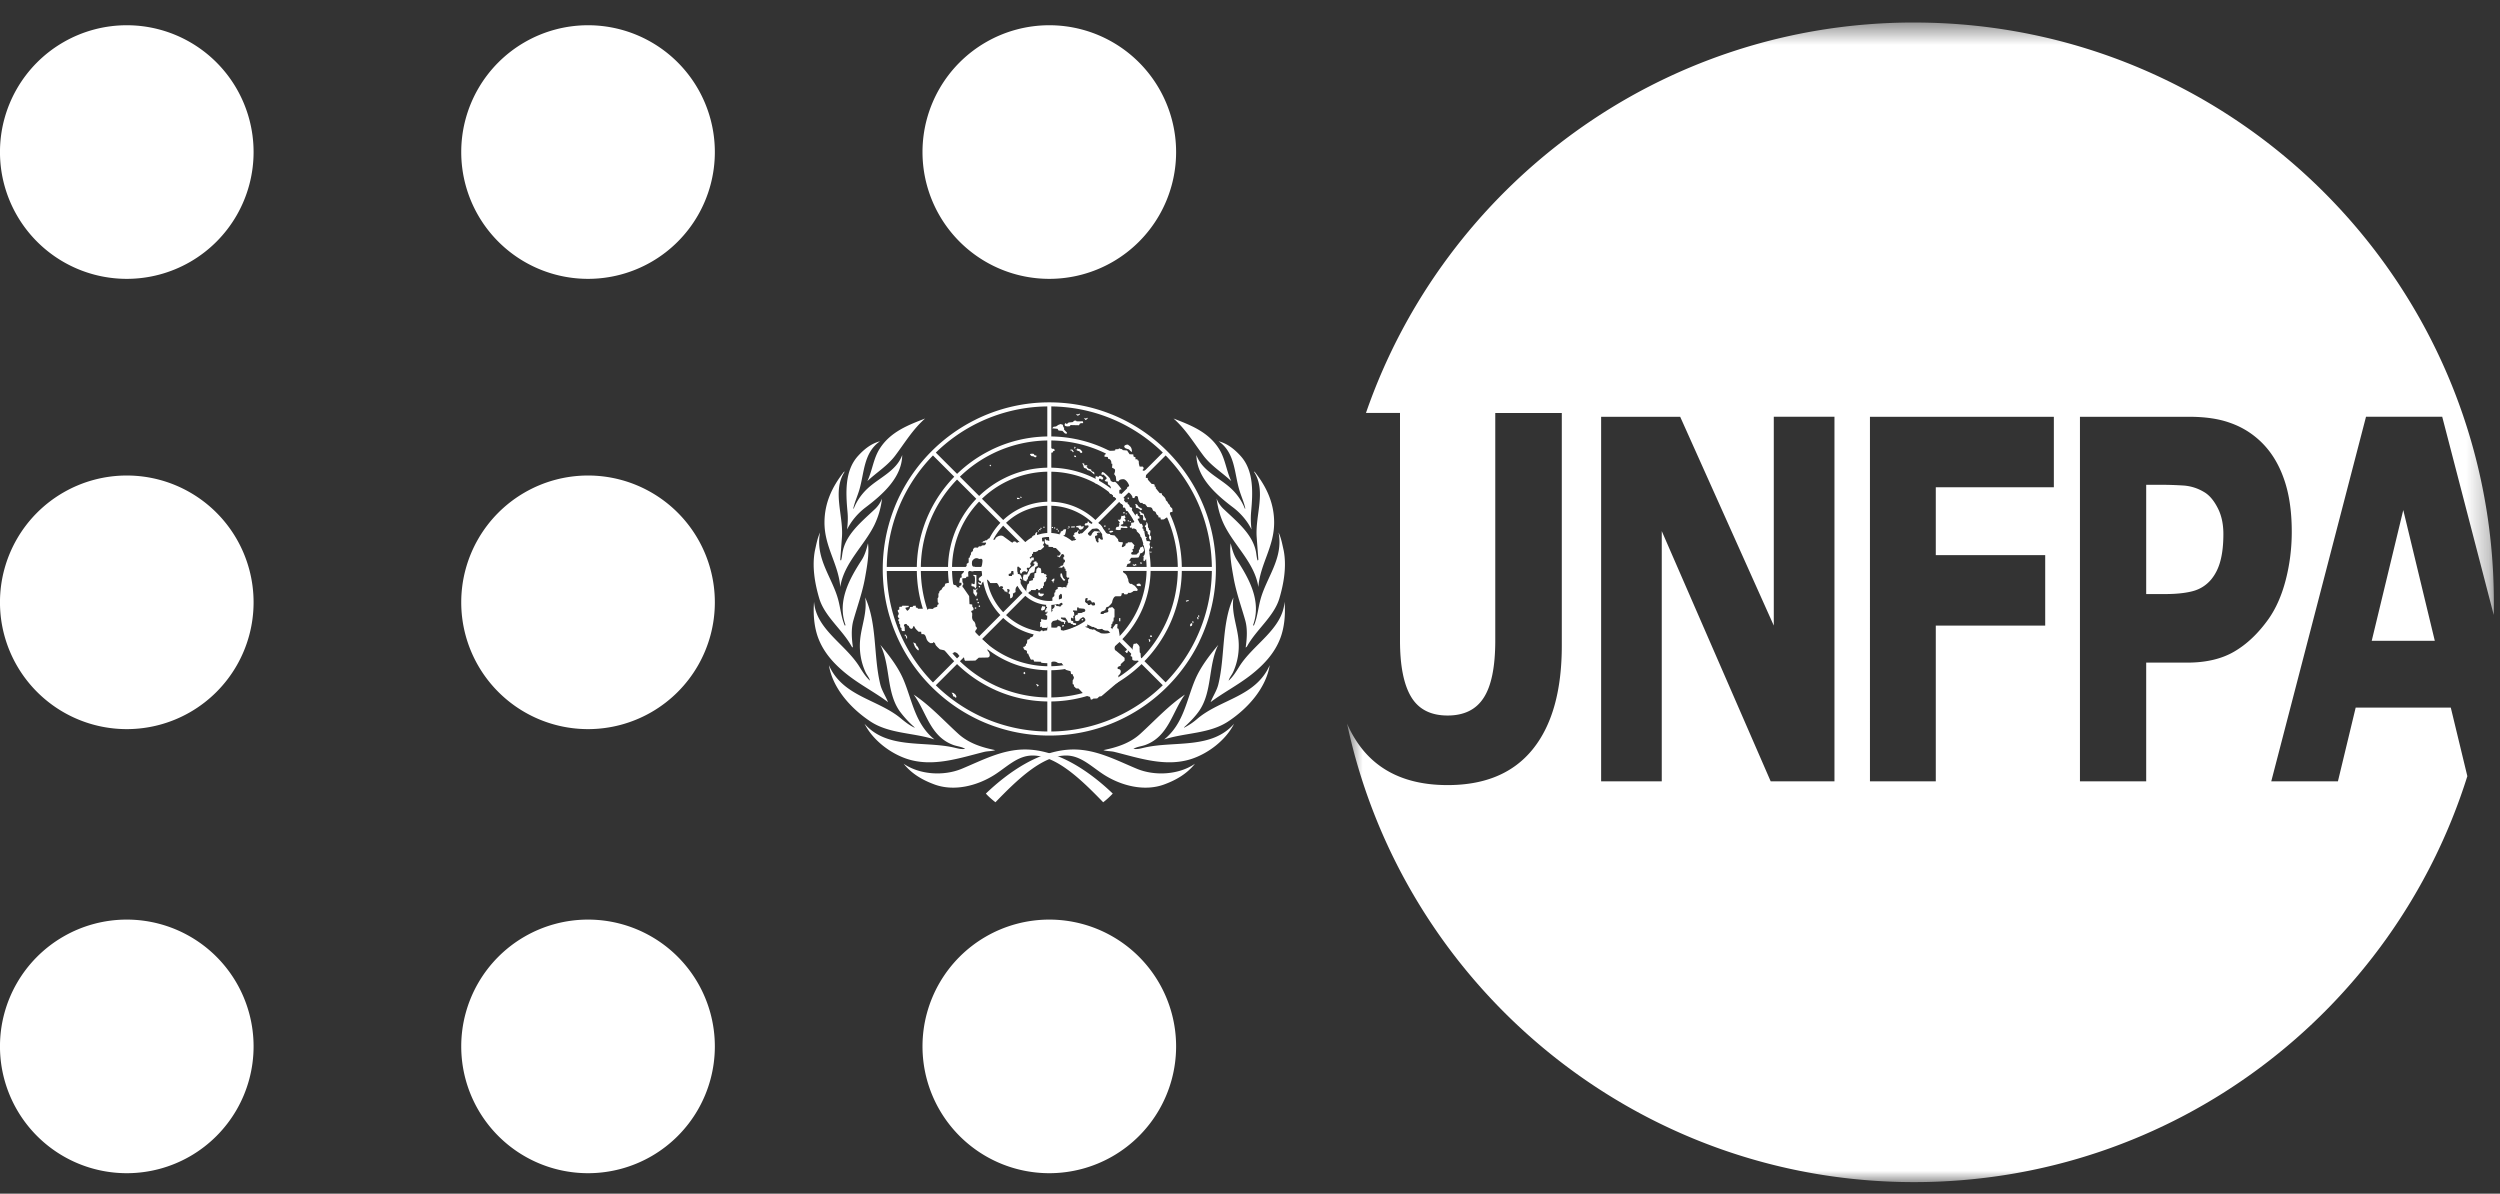 <svg width="111" height="53" xmlns="http://www.w3.org/2000/svg" xmlns:xlink="http://www.w3.org/1999/xlink"><rect width="100%" height="100%" fill="#333333" stroke="none"/><defs><path id="a" d="M.809.515h50.918V52H.809z"/></defs><g fill="none" fill-rule="evenodd"><g transform="translate(59 .485)"><mask id="b" fill="#fff"><use xlink:href="#a"/></mask><path d="M47.705 22.161l-1.4 5.804h2.8l-1.4-5.804zM36.291 21.04v4.851h.84c.5 0 .911-.044 1.232-.13.327-.088.599-.262.818-.523.189-.232.325-.509.407-.828.087-.326.13-.72.13-1.184 0-.457-.087-.848-.261-1.174-.173-.334-.375-.565-.604-.695a2.026 2.026 0 00-.896-.284 16.131 16.131 0 00-1.162-.033h-.504zm-2.941-3.02h4.838c.724 0 1.334.09 1.829.27.5.174.94.441 1.322.796.459.427.809.974 1.049 1.641.245.666.366 1.466.366 2.401 0 .725-.087 1.435-.266 2.13-.178.69-.433 1.268-.765 1.74-.454.637-.962 1.121-1.523 1.447-.556.326-1.251.49-2.082.49h-1.827v5.271H33.35V18.018zm-9.324 0h8.165v3.131h-5.242v3.011h4.858v3.13h-4.858v6.914h-2.923V18.018zm-11.936 0h3.51l4.156 9.271v-9.272h2.694v16.187h-2.832l-4.836-11.11v11.11H12.09V18.018zM25.986.514C14.713.515 5.134 7.762 1.649 17.85H3.16v10.1c0 1.123.165 1.958.497 2.51.331.55.871.824 1.616.824.734 0 1.269-.264 1.606-.793.341-.529.511-1.375.511-2.54v-10.1h2.954v10.327c0 2-.428 3.531-1.285 4.597-.857 1.065-2.118 1.598-3.786 1.598-1.668 0-2.932-.533-3.789-1.598a4.967 4.967 0 01-.675-1.134c2.475 11.631 12.807 20.36 25.177 20.36 11.528 0 21.286-7.578 24.564-18.024l-.735-3.044h-4.223l-.788 3.272h-2.96l4.207-16.187h3.383l2.288 8.8c.004-.186.005-.373.005-.56C51.727 12.042 40.202.515 25.986.515z" fill="#FFF" mask="url(#b)"/></g><path d="M41.075 18.582c-.545.478-.91 1.094-1.328 1.648-.348.46-.826.745-1.237 1.132.222-.461.263-.988.545-1.434.48-.761 1.278-1.057 2.02-1.346zm-2.982 1.666c.284-.314.602-.56.98-.656-.735.505-.695 1.408-.92 2.162-.082.276-.203.535-.267.82l.019.015c.122-.322.332-.632.605-.89.516-.488 1.293-.783 1.549-1.496-.012.99-.856 1.744-1.628 2.327-.346.262-.64.612-.82.98.03-.273.044-.501.02-.768-.08-.866-.131-1.836.462-2.494zm-1.486 2.958c0-.877.342-1.592.854-2.245.015-.008.025-.023.044-.02-.563.858-.05 1.94-.123 2.914l-.074.998c.01.007.01.037.037.026.034-.111.044-.23.063-.345.136-.805.843-1.365 1.442-1.933a1.26 1.26 0 00.312-.464 3.697 3.697 0 01-.341 1.176c-.462.934-1.353 1.688-1.513 2.75-.078-1.018-.701-1.774-.701-2.857zm-.426 1.246c.063-.274.11-.558.23-.81-.225 1.16.545 1.997.809 2.999.099.378.133.779.286 1.132.014.008.026-.007.035-.02-.38-1.066.177-2.052.72-2.893.143-.221.212-.478.278-.738.059.483-.044 1.042-.133 1.54-.115.642-.334 1.243-.51 1.862-.113.387-.083.824-.024 1.229l-.056-.044c-.404-.747-1.202-1.33-1.443-2.145-.192-.651-.326-1.403-.192-2.112zm-.037 2.264c.089 1.228 1.397 1.884 2.02 2.894.134.216.27.438.464.612-.03-.13-.137-.246-.197-.375-.2-.433-.29-.934-.24-1.45.06-.627.322-1.21.222-1.87.537 1.16.364 2.61.674 3.866.069.277.238.52.342.783-.528-.402-1.22-.76-1.8-1.216-.56-.441-1.047-.96-1.3-1.633-.182-.486-.23-1.065-.185-1.611zm.66 2.82c.616 1.395 2.163 1.504 3.192 2.359.195.163.389.312.604.413l.01-.012a4.478 4.478 0 01-.677-.737c-.588-.855-.392-2.023-.846-2.928.412.493.799 1 1.036 1.565.38.909.51 1.946 1.367 2.636-.926-.305-1.995-.245-2.83-.791-.876-.574-1.69-1.481-1.856-2.505zm1.582 2.6c.988 1.125 2.598.764 3.916 1.044.183.039.356.1.552.07-.156-.1-.364-.11-.545-.18-1.022-.384-1.182-1.478-1.742-2.231.715.475 1.307 1.125 1.976 1.737.465.425 1.045.607 1.646.73-.145.052-.334.04-.49.078-1.08.268-2.276.69-3.425.312-.741-.245-1.513-.824-1.888-1.56zm11.02 3.099a3.416 3.416 0 01-.424.386c-.953-.985-2.071-2.076-3.135-2.076-.66 0-1.134.502-1.688.856-.77.49-1.824.768-2.727.407-.486-.184-.957-.456-1.31-.898.712.49 1.777.557 2.58.224.888-.368 1.79-.857 2.803-.857 1.49 0 2.908 1.008 3.902 1.958z" fill="#FFF"/><path d="M52.104 18.582c.545.478.91 1.094 1.328 1.648.348.46.826.745 1.237 1.132-.222-.461-.263-.988-.545-1.434-.48-.761-1.278-1.057-2.02-1.346zm2.982 1.666c-.284-.314-.602-.56-.98-.656.735.505.695 1.408.92 2.162.082.276.203.535.267.82l-.019.015a2.429 2.429 0 00-.605-.89c-.516-.488-1.293-.783-1.549-1.496.012.99.856 1.744 1.628 2.327.346.262.64.612.82.98a3.664 3.664 0 01-.02-.768c.08-.866.131-1.836-.462-2.494zm1.486 2.958c0-.877-.342-1.592-.854-2.245-.015-.008-.025-.023-.045-.02.564.858.051 1.94.124 2.914l.074.998c-.01.007-.01.037-.037.026-.034-.111-.044-.23-.063-.345-.136-.805-.843-1.365-1.442-1.933a1.26 1.26 0 01-.312-.464c.05.4.161.812.341 1.176.462.934 1.353 1.688 1.513 2.75.078-1.018.701-1.774.701-2.857zm.426 1.246c-.063-.274-.11-.558-.23-.81.225 1.16-.545 1.997-.809 2.999-.099.378-.133.779-.286 1.132-.014.008-.026-.007-.035-.02.38-1.066-.177-2.052-.72-2.893-.143-.221-.212-.478-.278-.738-.059.483.044 1.042.133 1.54.115.642.334 1.243.51 1.862.113.387.083.824.024 1.229l.056-.044c.404-.747 1.202-1.33 1.443-2.145.192-.651.325-1.403.192-2.112zm.037 2.264c-.089 1.228-1.397 1.884-2.02 2.894-.134.216-.27.438-.464.612.03-.13.137-.246.197-.375.2-.433.29-.934.24-1.45-.06-.627-.322-1.21-.222-1.87-.537 1.16-.364 2.61-.674 3.866-.069.277-.238.52-.342.783.528-.402 1.22-.76 1.8-1.216.56-.441 1.047-.96 1.3-1.633.182-.486.23-1.065.185-1.611zm-.66 2.82c-.616 1.395-2.163 1.504-3.192 2.359a2.868 2.868 0 01-.604.413l-.01-.012c.236-.214.493-.47.677-.737.588-.855.392-2.023.846-2.928-.412.493-.799 1-1.036 1.565-.38.909-.51 1.946-1.367 2.636.926-.305 1.995-.245 2.83-.791.876-.574 1.69-1.481 1.856-2.505zm-1.582 2.6c-.988 1.125-2.598.764-3.916 1.044-.183.039-.356.1-.552.07.156-.1.364-.11.545-.18 1.022-.384 1.182-1.478 1.742-2.231-.715.475-1.307 1.125-1.976 1.737-.465.425-1.045.607-1.646.73.145.052.334.04.49.078 1.08.268 2.276.69 3.425.312.741-.245 1.513-.824 1.888-1.56zm-11.02 3.099c.12.138.276.267.424.386.953-.985 2.071-2.076 3.135-2.076.66 0 1.134.502 1.688.856.77.49 1.824.768 2.727.407.486-.184.957-.456 1.31-.898-.712.49-1.777.557-2.58.224-.888-.368-1.79-.857-2.803-.857-1.49 0-2.908 1.008-3.902 1.958zM53.248 28.487l-.16-.088a7.231 7.231 0 01-1.335 1.899l-.94-.941a5.873 5.873 0 001.105-1.596l-.16-.088a5.718 5.718 0 01-1.074 1.556l-.852-.852c.366-.38.656-.814.866-1.283l-.159-.087a4.35 4.35 0 01-.835 1.243l-.94-.942c.261-.277.463-.597.6-.942l-.159-.087a2.79 2.79 0 01-.569.902l-.855-.854c.244-.272.385-.613.405-.977h1.21c-.01.327-.077.639-.19.929l.158.087c.128-.32.2-.663.21-1.016h1.334a4.301 4.301 0 01-.369 1.657l.16.087a4.491 4.491 0 00.387-1.744h1.208a5.667 5.667 0 01-.536 2.323l.16.088a5.86 5.86 0 00.554-2.411h1.334a7.184 7.184 0 01-.719 3.049l.161.088a7.37 7.37 0 00.738-3.226c0-.967-.185-1.904-.537-2.774l-.165.07c.331.822.511 1.704.522 2.614h-1.334a5.873 5.873 0 00-.414-2.086l-.164.07c.251.635.39 1.315.4 2.016h-1.208a4.493 4.493 0 00-.303-1.54l-.164.072c.18.463.28.958.29 1.468h-1.335a2.95 2.95 0 00-.18-.941l-.165.07c.101.277.158.57.167.87h-1.21a1.58 1.58 0 00-.405-.975l.856-.856c.264.28.464.607.592.96l.164-.07a2.973 2.973 0 00-.63-1.016l.943-.943c.402.419.71.905.913 1.433l.164-.071a4.462 4.462 0 00-.95-1.488l.853-.854a5.69 5.69 0 011.208 1.865l.164-.07a5.88 5.88 0 00-1.246-1.921l.943-.943a7.203 7.203 0 011.53 2.337l.164-.071a7.387 7.387 0 00-1.629-2.457 7.393 7.393 0 00-2.467-1.633l-.066.167a7.203 7.203 0 012.342 1.53l-.943.944a5.878 5.878 0 00-1.886-1.231l-.065.166c.671.272 1.29.674 1.825 1.192l-.854.854a4.482 4.482 0 00-1.413-.921l-.065.165a4.32 4.32 0 011.352.882l-.943.943a2.975 2.975 0 00-.896-.583l-.065.166c.305.128.587.31.835.544l-.855.855a1.585 1.585 0 00-.977-.405v-1.21c.347.01.684.085.997.216l.065-.166a2.984 2.984 0 00-1.062-.228v-1.333c.54.01 1.063.12 1.55.319l.064-.165a4.471 4.471 0 00-1.615-.333v-1.208a5.693 5.693 0 012.057.416l.065-.166a5.872 5.872 0 00-2.122-.428v-1.334a7.2 7.2 0 012.61.52l.065-.167a7.387 7.387 0 00-2.764-.533 7.347 7.347 0 00-3.309.784l.082.156a7.173 7.173 0 013.138-.76v1.334a5.836 5.836 0 00-2.518.61l.081.156a5.677 5.677 0 012.437-.588v1.208a4.472 4.472 0 00-1.876.452l.081.156a4.301 4.301 0 011.795-.43v1.334a2.95 2.95 0 00-1.175.28l.082.156c.34-.157.71-.246 1.093-.258v1.21c-.187.01-.366.053-.53.123l.08.156a1.426 1.426 0 011.962 1.317 1.424 1.424 0 01-2.429 1.007 1.417 1.417 0 01-.416-1.007 1.416 1.416 0 01.883-1.317l-.08-.156a1.6 1.6 0 00-.446.282l-.856-.856c.221-.208.47-.376.738-.501l-.08-.156a2.955 2.955 0 00-.783.532l-.944-.944a4.312 4.312 0 011.106-.772l-.08-.156a4.51 4.51 0 00-1.15.803l-.856-.855c.432-.42.92-.76 1.444-1.02l-.08-.155a5.887 5.887 0 00-1.488 1.05l-.945-.944a7.213 7.213 0 011.811-1.291l-.08-.156a7.44 7.44 0 00-3.327 3.349l.154.084a7.223 7.223 0 011.316-1.86l.945.945c-.44.453-.807.976-1.084 1.55l.154.084c.264-.55.617-1.06 1.054-1.51l.855.855c-.345.359-.63.775-.84 1.232l.153.083c.2-.434.472-.836.812-1.19l.944.944a2.986 2.986 0 00-.578.883l.156.084a2.8 2.8 0 01.547-.842l.856.856a1.592 1.592 0 00-.405.976h-1.21a2.79 2.79 0 01.212-.99l-.156-.084a2.981 2.981 0 00-.235 1.074h-1.333c.012-.6.146-1.18.39-1.711l-.155-.083a4.472 4.472 0 00-.413 1.794h-1.208a5.675 5.675 0 01.554-2.371l-.154-.083a5.836 5.836 0 00-.578 2.454h-1.334a7.189 7.189 0 01.735-3.09l-.155-.084a7.43 7.43 0 00-.463 5.348l.175-.044a7.217 7.217 0 01-.292-1.951h1.334c.008.558.094 1.104.252 1.625l.173-.043a5.695 5.695 0 01-.247-1.582h1.208c.008.442.081.875.213 1.286l.173-.044a4.304 4.304 0 01-.208-1.242h1.334c.01.316.067.625.171.916l.173-.044a2.815 2.815 0 01-.166-.872h1.21c.02.364.161.705.404.976l-.855.856a2.808 2.808 0 01-.593-.96l-.173.044c.137.384.353.738.64 1.042l-.943.943a4.293 4.293 0 01-.994-1.658l-.173.043c.207.646.56 1.24 1.041 1.74l-.854.856a5.68 5.68 0 01-1.36-2.3l-.174.044c.27.886.746 1.7 1.408 2.38l-.943.945a7.18 7.18 0 01-1.759-3l-.174.044a7.355 7.355 0 001.868 3.146 7.422 7.422 0 002.041 1.447l.088-.157a7.21 7.21 0 01-1.938-1.355l.943-.942c.49.475 1.05.855 1.653 1.13l.088-.155a5.736 5.736 0 01-1.615-1.101l.854-.854c.4.385.86.686 1.358.898l.088-.156a4.32 4.32 0 01-1.32-.868l.944-.943c.303.286.655.5 1.038.638l.09-.158a2.792 2.792 0 01-1.002-.606l.855-.856c.272.244.613.385.977.405v1.21a2.796 2.796 0 01-.83-.153l-.09.158c.292.105.602.164.92.173v1.334a4.298 4.298 0 01-1.582-.333l-.088.156a4.476 4.476 0 001.67.355v1.208a5.685 5.685 0 01-2.266-.506l-.088.156a5.854 5.854 0 002.354.528v1.334a7.194 7.194 0 01-3.012-.696l-.089.157c.984.47 2.068.719 3.19.719a7.355 7.355 0 003.333-.792l-.084-.163a7.173 7.173 0 01-3.16.775v-1.334a5.847 5.847 0 002.55-.623l-.083-.161a5.666 5.666 0 01-2.467.606v-1.208a4.468 4.468 0 001.915-.47l-.083-.16a4.304 4.304 0 01-1.832.452v-1.334c.43-.012.845-.116 1.221-.3l-.082-.16a2.79 2.79 0 01-1.139.282v-1.21c.364-.02.705-.161.977-.405l.855.855a2.816 2.816 0 01-.693.478l.082.16a3.01 3.01 0 00.738-.511l.941.942a4.336 4.336 0 01-1.068.752l.083.16a4.493 4.493 0 001.113-.785l.852.852a5.713 5.713 0 01-1.413 1.004l.083.16a5.876 5.876 0 001.458-1.036l.941.94a7.283 7.283 0 01-1.789 1.279l.084.163a7.409 7.409 0 001.897-1.374 7.408 7.408 0 001.43-2.004l-.002-.002z" fill="#FFF"/><path fill="#FFF" d="M47.013 23.548l-.045.002.002.053.045-.002zM46.903 23.522h.06v-.045h-.06zM46.795 23.461l.052.008.007-.045-.053-.008zM46.751 23.446l-.052-.008.006-.045.052.008zM46.321 23.431h.06v-.045h-.06zM46.191 23.477l.052.007.006-.044-.052-.008zM46.196 23.545l-.06-.015.011-.044.06.015zM46.09 23.601l-.007-.045.044-.008.007.046zM40.21 28.21v-.038h-.037v.075h.06v.099h.045l-.008-.113zM40.8 28.83l-.03.053-.082-.076-.06-.083-.03-.068-.052-.136.112.052.038.106.052.04zM42.314 30.913l-.007-.068-.06-.091.09.015.096.083.038.099-.053.03-.029-.045zM46.358 24.037h-.082l-.015-.167.045-.03v-.083h-.26l-.009-.083.038-.023-.06-.023-.045.061-.015.068-.074.015v.038h-.053v.098l-.209.174-.417-.015c-.03.068-.105-.007-.105-.007-.015-.046-.119 0-.119 0 0 .083-.142-.038-.142-.038l-.26-.19c-.15-.136-.374.038-.382.076.008.106-.17.023-.17.023s-.15-.045-.173.015c-.022.061-.119.046-.119.046l-.015.03-.075.015-.015.045-.089.016.223-.008c.06-.008-.022.13-.059.121l-.105.008-.037.038h-.097l-.045.06-.14-.007s-.083.068-.076.09c.008.023-.015.091-.037.091-.023 0-.067.07-.053.091.015.023-.044.1-.044.1l-.015.074-.045.016v.204l-.089.061v.09l-.135.144.015.121-.112.122.015.121-.067.022-.015.053-.03.16.075.007c.037-.015.03.1 0 .114-.03.015-.112.045-.067.075.045.031-.12.023-.12-.022 0-.046-.089-.084-.112-.068-.022.015-.059-.069-.059-.069-.082-.083-.336.008-.336.008l-.037.121c-.082.015-.135.152-.135.152-.067.022-.119.106-.097.128.023.023-.037.031-.037.031v.166l-.037.053.007.182c.045 0 .038.083.038.083-.075.008-.06.106-.06.106l-.157.053-.03.046-.194-.008-.052.053-.052-.053h-.373l-.015-.038-.075-.015-.007-.083-.112.007-.023.046-.119.007c.008.076-.119.19-.134.16-.015-.03-.097-.114-.06-.129.037-.016.135-.03.135-.03v-.054l-.277-.007-.029.045-.112.008v.121l-.053.015c-.037.023.008.106.008.106.052.053-.008.136-.008.136-.044.046.038.13.038.13.06.014-.038.06-.038.06.015.075.06.098.06.098-.045.076.03.114.03.114l.007.128.053.031v.083l.03.053h.12l-.009-.189c-.104-.122.09-.152.097-.107.008.046.09.07.09.07.015.112.142.18.18.067.036-.114.066-.046.09.007.021.053.163.182.163.182h.112l.015.106c.126-.007.164.008.216.182a.327.327 0 00.194.22l.104-.008c0-.09.105.015.105.061 0 .045.201.22.201.22l.202.044.186.152.142-.015h.06c.037-.129.216.007.231.053.015.045.134.121.15.083.014-.038.096-.015.111.1.015.112.067.09.067.09l.426-.008.15-.129.38-.007c.193-.008.074-.273.037-.273-.068-.053.022-.273.022-.273l-.545-.507c-.127 0-.015-.182-.015-.182.097-.06-.022-.159-.022-.159.015-.09-.052-.197-.052-.197-.134-.09-.097-.265-.097-.265v-.12c-.112-.107.045-.122.045-.122.052-.09-.038-.159-.038-.159l-.007-.098-.12-.016-.015-.356-.268-.386c-.052-.015-.015-.106-.015-.106.067-.038-.015-.128-.015-.128l-.008-.167.157-.015.037-.06h.075l-.007-.198c.037-.098.126-.045.126-.045l.105.008.06-.114.014-.09-.082-.008c-.089-.054-.044-.25-.044-.25.141-.212.305-.09.305-.09l.105-.009c.157.106.015.303.015.303-.03.046-.015.19-.015.19l.037.242-.097.083c-.082.045-.082.151.008.174.06.008.037.152-.053.053-.134 0 .075.121.016.091.134.068.104-.06.104-.06l.18-.145c.066-.053.186.114.186.137 0 .023.298.007.298.007.082.053.112.19.112.19.082-.106.254-.008.127.053.12.075.12.144.12.144.096-.03.096.045.096.068 0 .022.03-.114.03-.114-.112-.083.15-.113.075.038l-.045.068.075.061.007.174c.164-.015.12-.22.12-.22l.074-.015c0-.068.052-.03.052-.03-.052-.258.12-.303.12-.303.096-.023.104-.227.104-.227-.067-.03-.03-.136.045-.046.074.091-.045-.18-.045-.18l-.06-.054-.082-.008-.007-.083h-.134l-.023.106-.052.015-.015-.03-.022.083h-.135l-.007-.09.082-.024.03-.045.022-.12h.097l.127-.039c.007-.129.075-.099.075-.099l.044.038.067.053.008.046-.045.022-.007.061.022.083h.06c.022-.12.18-.12.224-.045l.044-.106c-.104-.053-.002-.136.028-.099.03.038.1-.098.1-.098s.051.068 0-.023c-.053-.09.036-.136.036-.136-.014-.09.098-.076.098-.076l.007-.12-.105-.009c-.022.107-.11.016-.067-.007.045-.023.09-.068.09-.068v-.076l.045-.015.007-.076h.112l.097-.045.022-.038.105-.008.15-.136-.016-.06c-.089 0 0-.069 0-.069l.015-.113z"/><path d="M43.352 25.536l-.134-.015.006.053h.038c.06.106.008.363.008.363s-.09.008-.106-.038c-.014-.045-.052.1-.022.122.03.022.134 0 .142.083.008.083.068-.053.068-.053v-.515z" fill="#FFF"/><path fill="#FFF" d="M43.396 26.316l-.052-.022.007-.114.045-.008.007-.053-.112.076-.074-.045v.181l.12.16.044-.107zM43.411 26.657v-.076l-.052.008-.008.061zM43.344 27.02v-.052l-.063.007v.053zM43.432 26.788a.032.032 0 00.032-.032.032.032 0 00-.032-.032.032.032 0 00-.032.032c0 .018.015.032.032.032M43.484 26.883c.017 0 .032.014.032.032a.032.032 0 01-.032.032.032.032 0 01-.032-.032c0-.018.015-.032.032-.032M43.486 26.018c.017 0 .032.014.032.032a.032.032 0 01-.032.032.032.032 0 01-.032-.032c0-.018.015-.032.032-.032M45.888 25.135l-.06.015-.134.129-.007.06-.038.054-.044.113-.157.008-.03.136.022.113.134.054.015-.076.045-.023.008-.076.03-.053.044-.053.015-.06.075-.046.09-.015.037-.045.015-.091.005-.068.032-.046.09-.037v-.144h-.045l-.008-.053-.082-.008-.015.038h-.037l-.008.061h.045l.008.045-.03.03zM46.231 25.446v-.106l-.015-.098-.112-.053-.082.075-.015.106v.068l-.074.016-.015.204-.06.023.007.076-.082.022-.082.023-.015.098-.059.038-.03.09-.037.22s.067.129.104.069c.037-.061.097-.068.097-.068l.022-.053.202.007c.015-.083.112-.053.112-.015s.074.008.074.008l.053-.084h.082l.007-.09.037-.023v-.137c.12-.037.105-.151.105-.151l.03-.038-.015-.053c-.06-.023-.03-.076.007-.06.038.015-.052-.07-.052-.07-.045.039-.082-.044-.082-.044h-.112zM46.35 26.362c-.006.09-.118.12-.118.12l-.082-.022-.045-.037-.008-.106.067-.008.015.045.172.008zM46.754 25.878c.016.066.015-.107.045-.099.029.008.007-.105.007-.105l-.134.098c.067.008.074.076.082.106zM47.15 25.483c.03.068.021.167.133.242.038.026-.022.076-.06.053-.037-.022-.14-.189-.14-.189v-.098c.021-.06.053-.037.066-.008zM47.201 27.747l-.052.038.022.023.022.037.053-.083zM46.962 27.664v.091M48.041 27.555l.06-.038-.024-.038-.06.037zM50.2 29.133l.068.03.008.13c.089.09.38.014.38-.009 0-.022-.015-.28-.015-.28l-.037-.038-.008-.189c.03-.099-.141-.242-.156-.212-.015.03-.112.007-.112.038 0 .03-.06.181-.03.235.03.053-.022.053-.03.106-.007.053-.082.144-.067.19zM50.036 28.83c-.014.057-.067.091-.096.068-.03-.023.037.038.052.068.015.031.06.031.075 0 .014-.03.007-.098.022-.128.014-.03-.044-.038-.053-.008zM49.69 27.585h.052v-.144h-.052zM50.462 25.983c-.033-.044.149-.12.179-.03s0 .075-.03.068c-.03-.008-.104.023-.149-.038zM50.622 24.97l-.008.044.082.015.008-.045zM50.436 25.035l-.022.012-.056.032-.048-.031-.024.038.06.038.01.007.012-.006.045-.025.006.014.042-.017-.016-.038zM50.693 23.257h-.112s.037.015-.067-.083c-.105-.099-.172.022-.172.022l-.119.016v.121l-.06.022.008.076.082-.007s0 .09.022.053c.023-.038.21.007.194.098-.006.037.187.136.164.257.097.016.075.114.075.114l.127.015.037-.076.037.008v-.045l-.082-.023-.015-.242-.052-.038.015-.06-.06-.024.03-.098-.052-.106zM51.021 24.03l-.06-.007-.134.022-.075.144s.038.023.067.076c.03.053.045.363-.044.416-.09.053.007.023.007.023l-.015.167c.023.075.06.037.082 0 .023-.038.045-.046.075-.084a.396.396 0 00.082-.16c.007-.052.045-.135.022-.158-.022-.022.023-.128.023-.128s.03-.061 0-.122c-.03-.06.007-.128.03-.16l-.06-.03zM51.111 24.339l.009-.061.044.006-.008.06zM51.109 24.548l-.04-.02.022-.046.04.02zM51.044 23.947l-.03-.068s0-.061.015-.091-.03-.061-.052-.068c-.023-.008-.015-.068-.023-.1-.007-.03-.06-.052-.06-.052s-.014-.113-.014-.136c0-.023-.067-.053-.045-.076.023-.022.037-.053.06-.068.022-.015-.023-.121.015-.098.037.022.037.06.052.09s-.008.137.03.16c.037.022-.008.098.052.098s.022.144.022.144-.015.106.023.114c.037.007.015.189.015.189l-.06-.038zM50.559 22.72c.022.03.067.053.067.082 0 .032-.015.053.03.061s.075-.008.09.03a.274.274 0 01.007.13c-.007.03.007.076.045.076.037 0 .044.006.044.03 0 .022.045-.084.045-.084a.332.332 0 01-.067-.099s-.037-.106-.037-.12c0-.015-.052-.03-.075-.038-.022-.008-.06-.076-.06-.076l-.09.008zM50.633 22.652a.21.21 0 00-.075-.068c-.029-.015-.052-.03-.082-.03a.05.05 0 01-.045-.07c.015-.036-.022-.052-.022-.082 0-.03.022-.03.06-.007.037.022.03.03.06.068.03.038.044.075.074.068.03-.008.052.068.082.045.03-.022.023.053.023.053l-.075.023zM49.76 23.507c.041.042-.224.03-.224 0s.023-.136.09-.114c.067.023.074-.136.074-.136s-.059.008-.007-.023c.052-.03 0-.075-.023-.098-.022-.023-.044-.06-.044-.06h.104c.045-.03.06-.175.06-.175.09.03.134-.03.134-.03s.015.045.045.083c.03.038-.075.053-.037.076.037.023.052.091.037.113-.015.023-.097.008-.097-.022s-.03.038 0 .076c.03.037-.037.09-.052.09s-.112.016-.03.061.172.023.172.023.067-.008.09.03c.021.038-.008.045-.046.045-.037 0-.216-.015-.216-.015s-.052.053-.03.076zM49.283 23.575c.037-.008.127-.015.142.008.015.022-.052.052-.052.052l-.09.016c-.03-.038-.037-.068 0-.076zM50.246 22.94c.06-.03.186-.03.179-.077-.007-.045.075-.06.075-.06l.022.091.067.045.008.083s.022-.015-.06.008c-.082.023-.03.06-.03.06l-.18.008-.021-.076-.06-.083zM49.954 22.53c.045 0-.015.174.104.16.12-.016.008.052.097.06.09.008.068-.069.097-.122.03-.052.015-.082-.037-.098-.052-.015-.052-.015-.067-.076-.015-.06-.075-.076-.075-.076l-.022-.09-.097.06-.097.13c0 .098.052.052.097.052zM50.152 23.17l.022-.045.04.02-.022.045zM50.074 23.151h.045v-.053h-.045zM50.111 22.09l.008.067-.045.005-.007-.068zM49.984 22.833h.045v-.038h-.045zM49.867 22.795l-.004-.045.074-.008.005.046zM49.251 23.523l-.04-.018.021-.053.041.018zM49.017 23.385l-.004-.045.074-.008.005.046zM47.722 23.371l-.164.007.002.046.164-.008zM47.449 23.437l-.015-.068.044-.01.015.068zM47.417 23.484l-.014-.043.022-.008.014.043zM47.79 23.356l-.007.053.082.008s.038.03.038.053c0 .022.052.045.081.045.03 0 .112-.061.112-.061s.038-.106.008-.098c-.03.007-.09.053-.097.007-.008-.045-.097-.022-.097-.022l-.12.015zM48.163 23.273c0 .023-.014.053.03.06.046.008.128-.03.135.016.008.044.008.075.066.098.06.023.098.03.142.03.045 0 .142-.015.142-.015s.107.017.128.038c.082.082.134.105.156.067.022-.038-.008-.12-.015-.15-.008-.03-.111-.175-.15-.145-.036.03-.043 0-.111.024-.068.021-.21.006-.217-.023-.007-.03-.111-.046-.111-.076s-.075-.069-.067-.023c.007.046-.052.069-.067.053-.015-.015-.06.046-.06.046zM49.88 22.303l.052-.166c-.074-.016-.06-.099-.06-.099-.007-.068-.111-.144-.15-.121-.036.023-.021-.159-.021-.159s.067-.046.097-.023-.254-.378-.313-.341c-.06.038-.194-.037-.187-.106.008-.068-.268-.295-.268-.295s-.09-.06-.105-.015-.045.076 0 .098c.045.023.037-.037.09.015.052.053.149.122.112.167-.038.046-.083.061-.083.061l.053.06h.082l.015.129s.089.045.112.098c.022.053.022.084 0 .114-.023.03-.067.083-.06.136.007.053.067.076.067.076l.06.008.045.022v.099c.059-.015.156.068.149.121-.008.053.015.023.089.076.075.053.053.06.105.098.052.038.097.015.119-.053z"/><path d="M48.649 21.273c-.007-.03-.022-.136.022-.129.045.008.015 0 .068.023.052.023.059-.038.059-.038h.082l.105.083-.015.07-.075.006c-.037-.06-.112-.038-.097.015s-.037.152-.067.16c-.03.007-.127.007-.12-.039.008-.045.038-.15.038-.15zM48.589 21.069v-.061s-.008-.06-.045-.06-.104-.045-.089-.076c.015-.03-.127-.06-.127-.06s-.127-.122-.082-.106c.045.015.022-.053.022-.053s-.089.015-.112.007c-.022-.007-.015-.076-.015-.076s-.089-.022-.089 0c0 .023.03.023.044.069.015.045.008.12.075.136.067.015.082.03.09.06.007.03.089.038.089.038l.06.03.179.152zM47.783 20.297l-.022-.062-.06-.014v.067zM47.76 19.979c-.077-.06.105.044.105.044.06 0 .097.047.097.07 0 .021.082.015.082.015l.008-.053-.06-.076-.052-.038s-.082-.008-.082-.03c0-.024-.067.09-.097.067zM49.133 20.024c-.022.066-.03.159-.067.159-.037 0-.023.099-.023.099s.098 0 .127.007c.03.008.03.083.03.083.112-.007.157.144.142.182-.015.038.045.038.045.038s0 .12-.015.15c-.015.032.097.054.127.1.03.045-.015.197-.038.204-.022.008.06.03.052.068-.007.038.023 0 .03.06l.023.19.104.008c.015-.1.207-.102.24-.091.126.045.223.242.223.288 0 .045-.082.053-.082.053l.015.219c.126.038.231.22.216.25-.015.03.09.023.09.023.014-.136.141-.091.15-.045.006.045.03.143.03.143l.036.069.052.053.082-.008.023.045.097.016s.082.09.09.113c.007.023.12.015.148.023.03.007.075.03.082.068a.354.354 0 00.053.098s.09.023.097.053a.604.604 0 00.044.099l.075.06.007.069.082.007.023.09.134-.006.075-.053c.097-.053.164-.122.171-.152.008-.03.023-.144.097-.121.075.023.023-.167.023-.167s-.105-.075-.097-.113c.007-.038-.105-.114-.097-.144.007-.03-.097-.091-.09-.121.008-.031-.052-.114-.052-.114l-.112-.106-.015-.068-.089-.008-.179-.22.007-.06-.052-.007v-.084l-.052-.03-.082-.008-.165-.181-.014-.084h-.083l.015-.16c.053-.067.023-.195.023-.195s-.105.053-.157.03c-.052-.023.022-.076.022-.076v-.06l-.044-.046s-.127.015-.135-.007c-.007-.023-.029-.122-.029-.122l-.008-.128-.052-.023-.008-.045-.082.007v-.091l-.044-.015-.045-.023-.008-.091-.164-.007-.052-.076-.06-.091-.186-.015-.045-.045-.075-.015-.052-.023-.022.038-.142.007-.007.046c-.075.038-.373.007-.38.03zM49.917 19.827c-.012-.06.15-.114.187-.068.037.045.141.053.156.28.006.081-.134-.083-.134-.083l-.112-.038c-.06-.015-.09-.053-.097-.09zM47.729 19.92l-.041-.018.03-.07.04.02zM47.343 19.176l-.097-.098v-.084l-.03-.03-.03-.106-.097-.03-.097.037-.104.069-.112.015-.06.068.239.023.045.075.171.016.112.113c.097.03.12-.015.06-.068M47.328 18.805c-.016-.067-.112.083-.015.113s.194 0 .194 0l.022-.045.373.008c.03-.031.045-.076.045-.076s.09-.03.127-.015c.037.015.008-.106-.03-.091-.037.015-.112.008-.112.008h-.134c-.007-.053-.127-.031-.134 0-.008.03-.052.037-.052.037l-.172.016c-.015.045-.104.075-.112.045zM46.59 20.083c.114.036.156.009.163-.021.008-.03.015-.038.06-.045.045-.008-.008-.1-.052-.091-.045.007-.09-.015-.097-.053-.008-.038-.083-.136-.09-.061-.007.076-.052.076-.045.129.008.053.03.132.06.142zM45.732 20.168c-.005-.027.149-.03.172-.008.022.023.007.06.074.06.067 0 .037.046.03.069-.007.023-.082.015-.09-.007-.007-.023-.12-.031-.12-.031s-.06-.045-.066-.083zM48.27 18.545l-.06.048-.038-.04-.032.033.052.053.015.015.015-.013.075-.061zM47.858 18.407l-.048-.03-.023.038.059.038.012.008.012-.008.082-.053-.024-.038zM47.617 19.965l-.01-.001-.075-.008-.005.045.064.007.046.074.038-.025-.052-.083zM45.15 22.076l.008.083h.11c.046 0-.036-.053-.036-.053s-.09.008-.082-.03zM45.292 22.078l.029-.035.044.038-.028.035zM43.932 20.662l.032-.032.044.045-.03.032zM46.1 30.408l-.075-.038-.02.04.047.024-.015.016.032.032.037-.038.022-.022zM45.522 29.863l-.028-.035-.045.038-.023.018.024.017.052.038.026-.037-.03-.02zM51.07 28.426c-.01-.039-.053-.054-.058-.056l-.015.043a.06.06 0 01.014.007l.01.04-.01.013.032.03c.024-.026.033-.052.027-.077zM51.139 28.283l-.073-.005.006-.069.073.012zM52.868 27.693c.032-.02.073-.057.067.028-.005.086-.039.057-.067.086-.028.028-.045-.086 0-.114M53.248 27.371l-.001-.01a.125.125 0 00-.012-.048l-.04.02c.005.01.006.021.007.031 0 .014.003.03.015.04.008.005.018.006.03.004l-.008-.044c.003.001.008.004.009.007zM53.148 27.409a.785.785 0 00.03.093l.041-.017a.708.708 0 01-.028-.087l-.043.01zM52.985 27.587l-.045-.004c-.003.035.005.08.041.087l.008-.045h.001c-.003-.003-.007-.02-.005-.038zM52.79 26.684a.04.04 0 00-.025-.032c-.034-.014-.089.01-.117.028l.025.038c.028-.02.066-.028.074-.024l-.002-.003.044-.007zM50.723 24.264c-.03.03-.097.045-.097.045l-.022.084-.038.03s.008.023 0 .076c-.007.053-.074.083-.074.083l-.03.038s-.18.01-.202 0c-.067-.03-.022-.12.023-.114.045.008-.008-.128-.008-.128l.06-.008s.007-.136.03-.136c.022 0-.007-.046-.037-.068-.03-.023-.068-.099-.098-.09-.03.006-.15 0-.15 0l-.021.044-.082.015s.007.06-.007.076c-.045.053-.217.167-.142-.023l.022-.045v-.068l-.134-.008s-.067-.023-.067-.053a.4.4 0 00-.008-.068l-.157-.174-.186-.023-.015-.038-.112-.015c-.134-.068-.254-.007-.231.106.022.114.059.16-.015.16-.075 0-.09-.06-.09-.06s-.06-.024-.06.006c0 .031-.022.091 0 .121.023.031-.03.076-.052.053-.022-.022-.082-.09-.067-.113.015-.023-.104-.167.015-.189.12-.023-.007-.09.038-.106l.059-.03h.06l.037-.03-.097-.016-.06-.008-.111-.007a.318.318 0 00-.135.166c-.06.114-.201-.045-.15-.106.053-.06-.163-.007-.2.023-.038.03-.15.015-.15.015-.022.068-.126-.007-.097-.053.03-.045.03-.076.03-.076l-.037-.007-.045.083c-.104 0-.134.061-.112.1.023.036-.03-.009-.045.044-.014.053.008.053.053.076.045.022-.023.022.007.06s.12 0 .067.053c-.052.053-.156.031-.156.031-.008.068-.15.053-.164.03a5.188 5.188 0 00-.127-.159l-.142-.008c-.015-.106.067-.053.097-.136.03-.083.045-.22.045-.22s-.12-.007-.127.031c-.007.038-.082.06-.082.06s-.06.023-.037.053c.022.031-.045.046-.045.046s.01.05-.008.068c-.06.06-.21.007-.231-.015l-.09-.038-.09-.06-.104.045-.03.03h-.111l-.008.091.202.022.015.188-.082-.029h-.053l-.022-.045-.045-.008v.167l.045.038.037.038.075.007.015.091.186.008.023.038.112.007.216.22-.015.068-.037.023c.015.053-.097.022-.097.022v.046l.052.007.052.031.075-.129c.082-.053.119.023.127.068.007.045-.038.038-.038.038v.106l.045.015c.075.091-.03.144-.03.144l-.022.076c-.023.068-.105.053-.105.053l-.03.045-.09.023.178.022c.017-.06.062-.075.084-.045.023.03.023.083.023.083l.044.008-.007.083.045.015v.243l.052.06c.089-.038.089.023.045.053-.045.03-.015.167-.015.167l-.038.038v.06l-.044.031v.083c-.075-.038-.165-.023-.187 0-.067-.046-.21-.03-.21.007.046.061-.051.076-.051.076l-.052.061c.037.075-.038.083-.038.083v.144l-.09.083.008.197c0 .053.112.061.135.03.022-.03.112.061.112.061h.067l.015-.136-.045-.023v-.22l.074-.083c.09-.03.06.197.06.22.008.083.045.075.082.06.075-.03.015.084-.045.076-.06-.008-.022.076-.022.076l.037.015-.067.053-.06.068-.074-.023-.09-.007-.03-.053-.052-.008-.007.106-.037.045-.09.091c.119 0-.015.084-.045.084.067.022-.007.091-.18.038v.053l-.06.007.054.061.059.007-.022.13c0 .097-.246.03-.27.007l-.006.136-.045.007.008.091-.008.13.082-.016v.053l.202.007.29-.31.172-.038c.015-.076.09.015.09.015.074-.007.089.046.089.046l.097.015c.082.023.033.031.038.061.007.045.044.03.044.03l.015-.099.045.008-.045-.053-.082-.038-.09-.038c-.06-.083.016-.068.075-.06h.097s.112.151.112.19c0 .037.053.044.053.044l.067-.007.022.053h.067l.023.045h.134l.007-.068-.127-.023-.007-.075-.09-.023c-.03-.129.023-.167.06-.106l.045.007-.015-.113.052-.015-.015-.159-.044-.016v-.053l.186.008c-.015-.098.008-.144.008-.144h.052l.007.038.228.022.162-.186c-.008-.014.016-.022-.002-.04-.022-.023-.052 0-.09-.023-.037-.023 0-.152-.007-.182s.127-.076.105-.007c-.023.068 0 .098 0 .098.097-.09.179.008.17.03-.006.023.053.046.09.023.038-.023.083.068.068.114-.015.045-.15.037-.157-.008-.007-.045-.03-.03-.044-.008-.015.023-.082.038-.12.016a.04.04 0 01-.013-.013l-.162.186.01.001c.09.053.046.121.016.136-.03.015-.082.015-.082.015l-.015.031-.194.015-.015.075c-.097-.015-.134.091-.112.144.023.053 0 .1 0 .1l.082.037.105-.03c.015-.077.082-.092.14-.137.06-.045.158.083.128.144-.03.06-.03.083-.03.083l.008.068-.075.03-.06.031-.007.038h-.201l-.038.037-.097.008-.03.046-.067.007s-.112.053-.067.114c.045.06-.186.053-.24-.03-.014.075-.096.007-.096.007l-.082-.023-.007-.113c-.015-.076-.157-.076-.15-.023.008.053-.268.023-.268.023l-.09.043-.082.048-.007.037-.135.016-.06.03-.021-.046h-.06l-.06.084c-.157.007-.306.098-.291.136.015.038-.06.076-.06.076l-.067.022-.044.07-.09.03-.015.158-.045.03v.07l-.052.014v.037l-.074.008.044.114.06.03c.104.015.06.144.06.144l.059.007.03.084.06.121c.022.091.089.068.119.06.03-.007.06.091.06.091l.298.008s-.015.03.038.045c.052.015.395.031.41.008-.015-.068.186-.083.269-.023.082.061.194.023.194.023l.112.136.074.167.127.038.089.022.03.13.067.007.023.083c.082.061-.023.19-.023.19v.166l.06.03-.007.061.097.098.112.008.283.303.224.068.037.121.06-.008.045-.037.179-.008.089-.083.097-.015.829-.705-.075-.045v-.167c.134-.098.142-.272.015-.287-.096-.012-.052-.114.037-.129l.052-.023v-.068l.172-.159v-.12l-.373-.312c-.164-.06 0-.424.112-.416.112.007-.008-.56-.008-.56l-.06-.03.016-.183h-.082l-.135.175-.037.121c-.015.16-.478.128-.5.106-.022-.023-.18-.09-.18-.09s-.118-.1-.141-.069c-.022.03-.127-.038-.127-.015 0 .022-.097-.053-.097-.053l-.15-.053.113-.023-.022-.09.194.097c.022.031.119.023.119.023l.03.038s.06-.008.097.038c.037.045.23.008.23.008l.053.045.082.03.232.008.007-.144.045-.045-.007-.09.052-.047v-.075l.045-.016.007-.166.037-.008v-.363l-.112-.106c-.007.038-.126.038-.126.038s-.03.053-.053.053c-.022 0 .03.068.015.113-.015.046-.074.046-.074.046l-.112.03-.03.038h-.12l-.014-.099.134-.038.074-.037.038-.076c.007-.076.097-.068.097-.068s.17-.144.179-.212c.007-.068.067-.258.17-.258h.195c.075-.03.053-.128.053-.128l.097-.016.015.053s.134.016.149-.007c.015-.023.045-.076.082-.053.037.023.157-.053.157-.053.007-.053.194-.03.194-.03l.022-.069s-.127-.174-.15-.174c-.022 0-.141-.106-.156-.068-.12-.03-.112-.197-.112-.197l-.045-.106c0-.06-.111-.189-.134-.174-.112-.083-.03-.182 0-.189.03-.008.105-.114.105-.114l.037-.106.127-.038.015-.098-.067-.008s.074-.136.11-.136c.039 0 .285 0 .307-.015a.413.413 0 00.067-.159c0-.023.06-.03.082-.038a.287.287 0 00.09-.098c.015-.03-.037-.22-.067-.19z" fill="#FFF"/><path d="M46.59 26.994c.01-.01.021.034.044.028.022-.005.033.04.011.04-.022 0-.022.03-.022.04 0 .011 0 .04-.017.057s-.034.005-.056-.006c-.023-.01-.034-.01-.062-.01-.028 0-.005.044-.005.044s-.118-.005-.096-.023c.023-.016.045-.022.03-.034-.018-.01 0-.022 0-.045s.054-.01.038-.028c-.017-.018 0-.083.028-.046l.016-.04c-.016-.017-.005-.023-.039-.034-.033-.01-.005-.079-.005-.079l.005-.046c.011-.056.123-.062.13-.01.004.05 0 .084 0 .084l.033.011s-.006.035-.034.035c-.028 0 0 .017-.017.034l.017.028zM46.22 27.051c.017-.034.056-.182.101-.136.044.045.072 0 .072 0s.023.022.012.068c-.012.045-.023.091-.051.096-.028.006-.05.023-.084.03-.033.005-.05-.058-.05-.058zM31.739 26.743a5.629 5.629 0 11-11.26 0 5.629 5.629 0 0111.26 0M11.259 6.751a5.629 5.629 0 11-11.26 0 5.629 5.629 0 0111.26 0M11.259 26.743a5.629 5.629 0 11-11.26 0 5.629 5.629 0 0111.26 0M11.259 46.46a5.629 5.629 0 11-11.26 0 5.629 5.629 0 0111.26 0M31.739 46.46a5.629 5.629 0 11-11.26 0 5.629 5.629 0 0111.26 0M52.219 46.46a5.629 5.629 0 11-11.26 0 5.629 5.629 0 0111.26 0M52.219 6.751a5.629 5.629 0 11-11.26 0 5.629 5.629 0 0111.26 0M31.739 6.751a5.629 5.629 0 11-11.26 0 5.629 5.629 0 0111.26 0" fill="#FFF"/></g></svg>